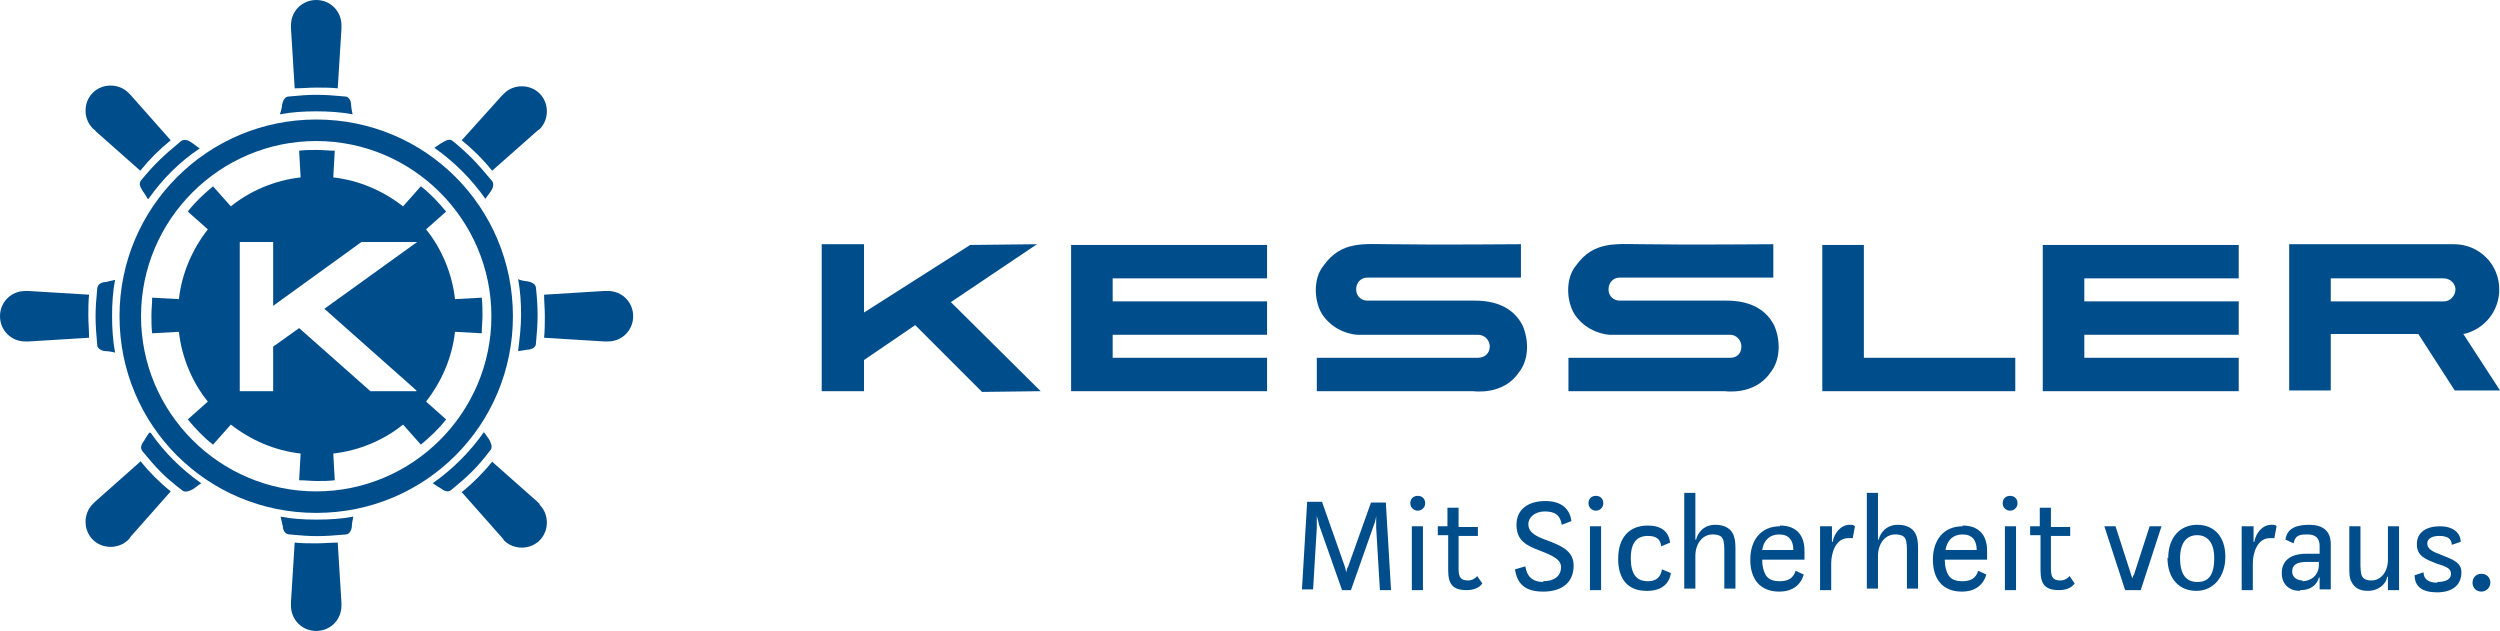 <?xml version="1.0" encoding="UTF-8"?><svg id="Ebene_1" xmlns="http://www.w3.org/2000/svg" viewBox="0 0 33.68 8.5"><defs><style>.cls-1{fill:#004d8c;}</style></defs><path class="cls-1" d="M17.81,6.76l.31.88s.01.05.02.07v.02h0v-.02s0-.05.02-.07l.31-.87h.2l.07,1.18h-.15l-.05-.84s0-.11,0-.16h0s-.01.08-.03.12l-.31.88h-.12l-.31-.88s-.02-.09-.03-.12h0s0,.12,0,.16l-.05.83h-.15l.07-1.18h.21Z"/><path class="cls-1" d="M19.1,6.68c.06,0,.1.04.1.1s-.05.1-.1.1-.1-.04-.1-.1.04-.1.1-.1ZM19.17,7.09v.86h-.15v-.86s.15,0,.15,0Z"/><path class="cls-1" d="M19.5,7.1v-.26h.15v.26s.26,0,.26,0v.12h-.26c0,.18,0,.31,0,.44,0,.12.03.16.13.16.05,0,.1-.03.12-.06l.07.1c-.04.06-.12.09-.21.09-.19,0-.25-.08-.25-.27,0-.13,0-.29,0-.47h-.14v-.12h.14Z"/><path class="cls-1" d="M20.79,7.83c.15,0,.24-.07.24-.19,0-.1-.1-.15-.28-.22-.19-.07-.32-.14-.32-.35s.16-.32.39-.32c.22,0,.33.11.35.27l-.13.05c-.02-.13-.09-.18-.23-.18-.13,0-.22.08-.22.17,0,.12.11.17.28.23.18.07.33.14.33.33,0,.23-.16.35-.41.35-.24,0-.35-.1-.38-.3l.14-.04c.02.14.1.21.24.21Z"/><path class="cls-1" d="M21.5,6.68c.06,0,.1.04.1.1s-.05.1-.1.1-.1-.04-.1-.1.04-.1.1-.1ZM21.57,7.09v.86h-.15v-.86s.15,0,.15,0Z"/><path class="cls-1" d="M22.18,7.96c-.25,0-.38-.16-.38-.43,0-.29.15-.45.4-.45.18,0,.28.08.3.23l-.12.05c-.01-.1-.07-.14-.18-.14-.14,0-.23.08-.23.3s.08.31.23.31c.1,0,.17-.04.19-.16l.12.05c-.02.14-.12.24-.32.24h0Z"/><path class="cls-1" d="M22.84,6.65v.62h.01c.02-.09.1-.2.26-.2.11,0,.19.04.23.11.03.05.04.12.04.2v.55h-.15v-.53s0-.1-.02-.14c-.02-.04-.06-.06-.14-.06-.13,0-.23.12-.23.29v.44h-.15v-1.29h.15,0Z"/><path class="cls-1" d="M23.98,7.08c.23,0,.33.14.33.34,0,.03,0,.08,0,.12h-.57c0,.09.02.16.05.21.04.06.1.08.19.08.11,0,.18-.04.21-.14l.11.05c-.04.14-.15.23-.33.23-.26,0-.39-.17-.39-.43s.14-.45.4-.45ZM23.97,7.2c-.13,0-.21.08-.23.21h.42c0-.13-.06-.21-.19-.21Z"/><path class="cls-1" d="M24.68,7.09v.21h.01c.02-.12.11-.23.23-.23.03,0,.05,0,.07.02l-.03.16s-.04,0-.06,0c-.17,0-.23.2-.23.34v.36h-.15v-.86s.15,0,.15,0Z"/><path class="cls-1" d="M25.3,6.65v.62h.01c.02-.09.1-.2.26-.2.11,0,.19.04.23.11.03.05.04.12.04.2v.55h-.15v-.53s0-.1-.02-.14c-.02-.04-.06-.06-.14-.06-.13,0-.23.12-.23.29v.44h-.15v-1.29h.15,0Z"/><path class="cls-1" d="M26.44,7.08c.23,0,.33.14.33.34,0,.03,0,.08,0,.12h-.57c0,.09.02.16.05.21.04.06.1.08.19.08.11,0,.18-.04.21-.14l.11.05c-.04.14-.15.23-.33.23-.26,0-.39-.17-.39-.43s.14-.45.4-.45ZM26.44,7.2c-.13,0-.21.08-.23.21h.42c0-.13-.06-.21-.19-.21Z"/><path class="cls-1" d="M27.08,6.68c.06,0,.1.04.1.1s-.05.1-.1.1-.1-.04-.1-.1.04-.1.1-.1ZM27.16,7.09v.86h-.15v-.86s.15,0,.15,0Z"/><path class="cls-1" d="M27.48,7.1v-.26h.15v.26s.26,0,.26,0v.12h-.26c0,.18,0,.31,0,.44,0,.12.03.16.13.16.05,0,.1-.03.12-.06l.07.1c-.04.06-.12.09-.21.09-.19,0-.25-.08-.25-.27,0-.13,0-.29,0-.47h-.14v-.12h.14Z"/><path class="cls-1" d="M28.5,7.09l.21.65s.01.04.02.05h0s0,.01,0,.01h0s0-.04.02-.06l.21-.65h.16l-.28.86h-.21l-.28-.86s.16,0,.16,0Z"/><path class="cls-1" d="M29.21,7.52c0-.28.16-.45.39-.45s.38.16.38.43-.16.46-.39.46-.39-.16-.39-.45ZM29.61,7.84c.14,0,.22-.09.22-.32,0-.21-.09-.31-.23-.31s-.23.1-.23.31c0,.23.09.32.23.32Z"/><path class="cls-1" d="M30.36,7.09v.21h.01c.02-.12.11-.23.23-.23.03,0,.06,0,.07.02l-.03.16s-.04,0-.06,0c-.17,0-.23.2-.23.34v.36h-.15v-.86s.15,0,.15,0Z"/><path class="cls-1" d="M30.98,7.96c-.13,0-.24-.08-.24-.24s.11-.26.33-.26c.07,0,.13,0,.18,0v-.11c0-.11-.07-.15-.16-.15s-.17,0-.19.12l-.11-.05c.02-.16.16-.2.32-.2.18,0,.29.08.29.26v.61h-.15v-.16h-.01c-.02.08-.09.17-.25.17h0ZM31.02,7.83c.1,0,.22-.07.22-.22v-.04s-.11,0-.16,0c-.14,0-.2.04-.2.13,0,.08.07.12.14.12h0Z"/><path class="cls-1" d="M31.8,7.09v.53s0,.1.02.14c.02.04.06.06.13.06.12,0,.22-.11.22-.28v-.45h.15v.86h-.15v-.18h-.01c-.01.09-.11.19-.26.19-.11,0-.18-.04-.22-.12-.03-.05-.03-.12-.03-.2v-.55h.15,0Z"/><path class="cls-1" d="M32.84,7.84c.1,0,.18-.03.18-.11s-.08-.1-.2-.14c-.15-.06-.26-.1-.26-.26s.13-.24.31-.24.28.09.28.21l-.12.04c0-.09-.07-.12-.17-.12s-.16.04-.16.1c0,.09.1.12.2.16.15.06.26.1.26.23,0,.18-.13.27-.33.27s-.3-.08-.3-.23l.12-.04c0,.1.08.14.18.14h0Z"/><path class="cls-1" d="M33.31,7.85c0-.07.05-.12.12-.12s.12.05.12.12-.06.12-.12.12c-.07,0-.12-.05-.12-.12Z"/><polygon class="cls-1" points="13.97 3.29 12.81 4.07 14.02 5.27 13.23 5.28 12.33 4.38 11.64 4.85 11.64 5.27 11.07 5.27 11.07 3.29 11.64 3.29 11.64 4.21 13.07 3.3 13.97 3.29"/><polygon class="cls-1" points="17.07 3.3 17.07 3.75 14.99 3.75 14.99 4.06 17.07 4.06 17.07 4.51 14.99 4.51 14.99 4.82 17.07 4.82 17.07 5.27 14.43 5.27 14.43 3.3 17.07 3.3"/><polygon class="cls-1" points="30.16 3.3 30.16 3.75 28.08 3.75 28.08 4.06 30.16 4.06 30.16 4.51 28.08 4.51 28.08 4.82 30.16 4.82 30.16 5.27 27.52 5.27 27.52 3.3 30.16 3.3"/><polygon class="cls-1" points="25.11 3.3 25.11 4.82 27.15 4.82 27.15 5.27 24.55 5.27 24.55 3.3 25.11 3.3"/><path class="cls-1" d="M19.87,4.05c.26,0,.51.08.64.33.09.2.09.47-.05.64-.21.31-.61.25-.61.25h-2.11v-.45h2.17c.09,0,.16-.06.16-.15s-.07-.16-.16-.16h-1.62c-.18-.01-.37-.11-.48-.28-.11-.18-.12-.48.02-.65.24-.34.55-.29.9-.29.6.01,1.76,0,1.76,0v.45h-2.07c-.09,0-.15.07-.15.16s.07.15.15.15c0,0,1.44,0,1.44,0Z"/><path class="cls-1" d="M23.26,4.05c.26,0,.51.08.64.33.09.2.09.47-.05.64-.21.31-.61.25-.61.25h-2.11v-.45h2.18c.09,0,.15-.06.15-.15s-.07-.16-.15-.16h-1.62c-.18-.01-.37-.11-.48-.28-.11-.18-.12-.48.02-.65.24-.34.55-.29.9-.29.6.01,1.76,0,1.76,0v.45h-2.07c-.09,0-.15.07-.15.16s.07.15.15.15c0,0,1.44,0,1.44,0Z"/><path class="cls-1" d="M33.19,4.5c.27-.06.48-.3.48-.6,0-.34-.27-.61-.61-.61h-2.22s0,1.97,0,1.97h.56v-.76h1.18s.49.76.49.76h.61s-.5-.77-.5-.77ZM32.93,4.06h-1.53v-.31h1.52c.09,0,.16.07.16.15s-.07.16-.15.16Z"/><path class="cls-1" d="M4.26,1.61c-1.46,0-2.65,1.18-2.65,2.65s1.18,2.65,2.65,2.65,2.65-1.18,2.65-2.65-1.18-2.65-2.65-2.65ZM4.26,6.62c-1.3,0-2.36-1.06-2.36-2.36s1.06-2.36,2.36-2.36,2.36,1.06,2.36,2.36-1.06,2.36-2.36,2.36Z"/><path class="cls-1" d="M1.9,6.21l-.62.55s-.02.02-.03.03c-.13.13-.13.35,0,.48.13.13.35.13.48,0,.01-.01.02-.02.03-.04l.54-.61c-.15-.12-.29-.26-.41-.41Z"/><path class="cls-1" d="M7.27,6.79s-.02-.02-.03-.03l-.61-.54c-.12.15-.26.29-.41.41l.54.61s.02.02.03.04c.13.13.35.13.48,0,.13-.13.13-.35,0-.48Z"/><path class="cls-1" d="M8.18,3.92s-.03,0-.04,0l-.81.05c0,.09.01.19.01.28,0,.1,0,.2-.01.3l.81.05s.03,0,.05,0c.19,0,.34-.15.34-.34s-.15-.34-.34-.34Z"/><path class="cls-1" d="M6.63,2.3l.6-.53s.02-.02.04-.03c.13-.13.13-.35,0-.48-.13-.13-.35-.13-.48,0-.01.01-.02.02-.03.03l-.54.6c.15.12.29.26.41.41Z"/><path class="cls-1" d="M3.97,1.19c.1,0,.19-.01.29-.01s.19,0,.29.01l.05-.8s0-.03,0-.05c0-.19-.15-.34-.34-.34s-.34.15-.34.34c0,.02,0,.03,0,.04l.05.81Z"/><path class="cls-1" d="M4.55,7.31c-.1,0-.19.01-.29.01s-.19,0-.29-.01l-.05.8s0,.03,0,.05c0,.19.15.34.34.34s.34-.15.34-.34c0-.01,0-.03,0-.04,0,0-.05-.81-.05-.81Z"/><path class="cls-1" d="M1.28,1.76l.61.54c.12-.15.26-.29.41-.41l-.54-.61s-.02-.02-.03-.03c-.13-.13-.35-.13-.48,0-.13.13-.13.35,0,.48.01.01.02.02.04.03Z"/><path class="cls-1" d="M1.19,4.25c0-.09,0-.19.01-.28l-.82-.05s-.03,0-.04,0c-.19,0-.34.15-.34.34s.15.34.34.34c.02,0,.03,0,.05,0l.81-.05c0-.1-.01-.2-.01-.3Z"/><path class="cls-1" d="M4.26,1.5c.17,0,.33.01.49.04,0,0-.02-.09-.02-.13,0-.05-.03-.11-.08-.11-.31-.03-.46-.03-.76,0-.06,0-.08.07-.09.11,0,.05-.03.13-.03.13h0c.16-.03.32-.04.49-.04Z"/><path class="cls-1" d="M2,2.68s0,0,0,0c.19-.27.42-.5.69-.68,0,0-.07-.05-.11-.08-.04-.03-.1-.05-.14-.02-.24.2-.35.3-.54.53-.04.05,0,.1.02.14.03.04.07.11.07.11Z"/><path class="cls-1" d="M1.51,4.25c0-.16.01-.32.04-.48,0,0-.09.02-.13.03-.05,0-.11.03-.11.09-.03.3-.03.44,0,.76,0,.05.07.08.11.08.05,0,.13.02.13.02h0c-.03-.16-.04-.33-.04-.49Z"/><path class="cls-1" d="M2.01,5.83s0,0,0,0c0,0-.05.07-.07.11-.03.04-.06.09-.02.14.19.23.29.34.54.53.04.03.1,0,.14-.02.04-.03.11-.08.11-.08,0,0,0,0,0,0-.27-.19-.5-.42-.68-.68Z"/><path class="cls-1" d="M4.26,7c-.17,0-.33-.01-.48-.04h0s.02.09.03.13c0,.05.03.11.09.11.3.03.44.03.76,0,.05,0,.08-.07.08-.11,0-.05.02-.12.02-.13-.16.03-.32.04-.49.04Z"/><path class="cls-1" d="M6.52,5.82c-.19.27-.42.5-.69.69,0,0,0,0,0,0,0,0,.07.05.11.07.04.03.09.06.14.02.23-.19.34-.29.53-.54.03-.04,0-.1-.02-.14-.03-.04-.07-.1-.08-.11Z"/><path class="cls-1" d="M7.22,3.88c0-.06-.07-.08-.11-.09-.04,0-.12-.02-.13-.03.03.16.04.32.04.48s-.02.33-.04.49h0s.08-.01.13-.02c.05,0,.11-.03.11-.08.03-.31.03-.46,0-.76Z"/><path class="cls-1" d="M6.53,2.69s0,0,0,0c0,0,.05-.07.08-.11.03-.04.05-.1.02-.14-.2-.24-.3-.35-.53-.54-.05-.04-.1,0-.14.02-.04.02-.1.07-.11.07.27.19.5.42.69.69Z"/><path class="cls-1" d="M6.49,4.01l-.36.02c-.04-.35-.18-.68-.39-.94l.27-.24c-.1-.12-.21-.24-.34-.34l-.24.27c-.27-.21-.59-.35-.94-.39l.02-.36c-.08,0-.16-.01-.24-.01s-.16,0-.24.01l.02.36c-.35.04-.68.18-.94.39l-.24-.27c-.12.1-.24.21-.34.34l.27.24c-.21.27-.35.59-.39.94l-.36-.02c0,.08-.01.16-.01.24s0,.16.01.24l.36-.02c.04.35.18.68.39.94l-.27.24c.1.12.21.24.34.34l.24-.27c.27.21.59.35.94.39l-.02.36c.08,0,.16.01.24.01s.16,0,.24-.01l-.02-.36c.35-.04.68-.18.94-.39l.24.27c.12-.1.24-.21.34-.34l-.27-.24c.21-.27.35-.59.39-.94l.36.02c0-.08.01-.16.01-.24s0-.16-.01-.24h0ZM5.61,5.27h-.62l-.96-.85-.35.25v.6h-.45v-2.01h.45v.86l1.19-.86h.75l-1.25.9s1.24,1.1,1.24,1.1Z"/></svg>
